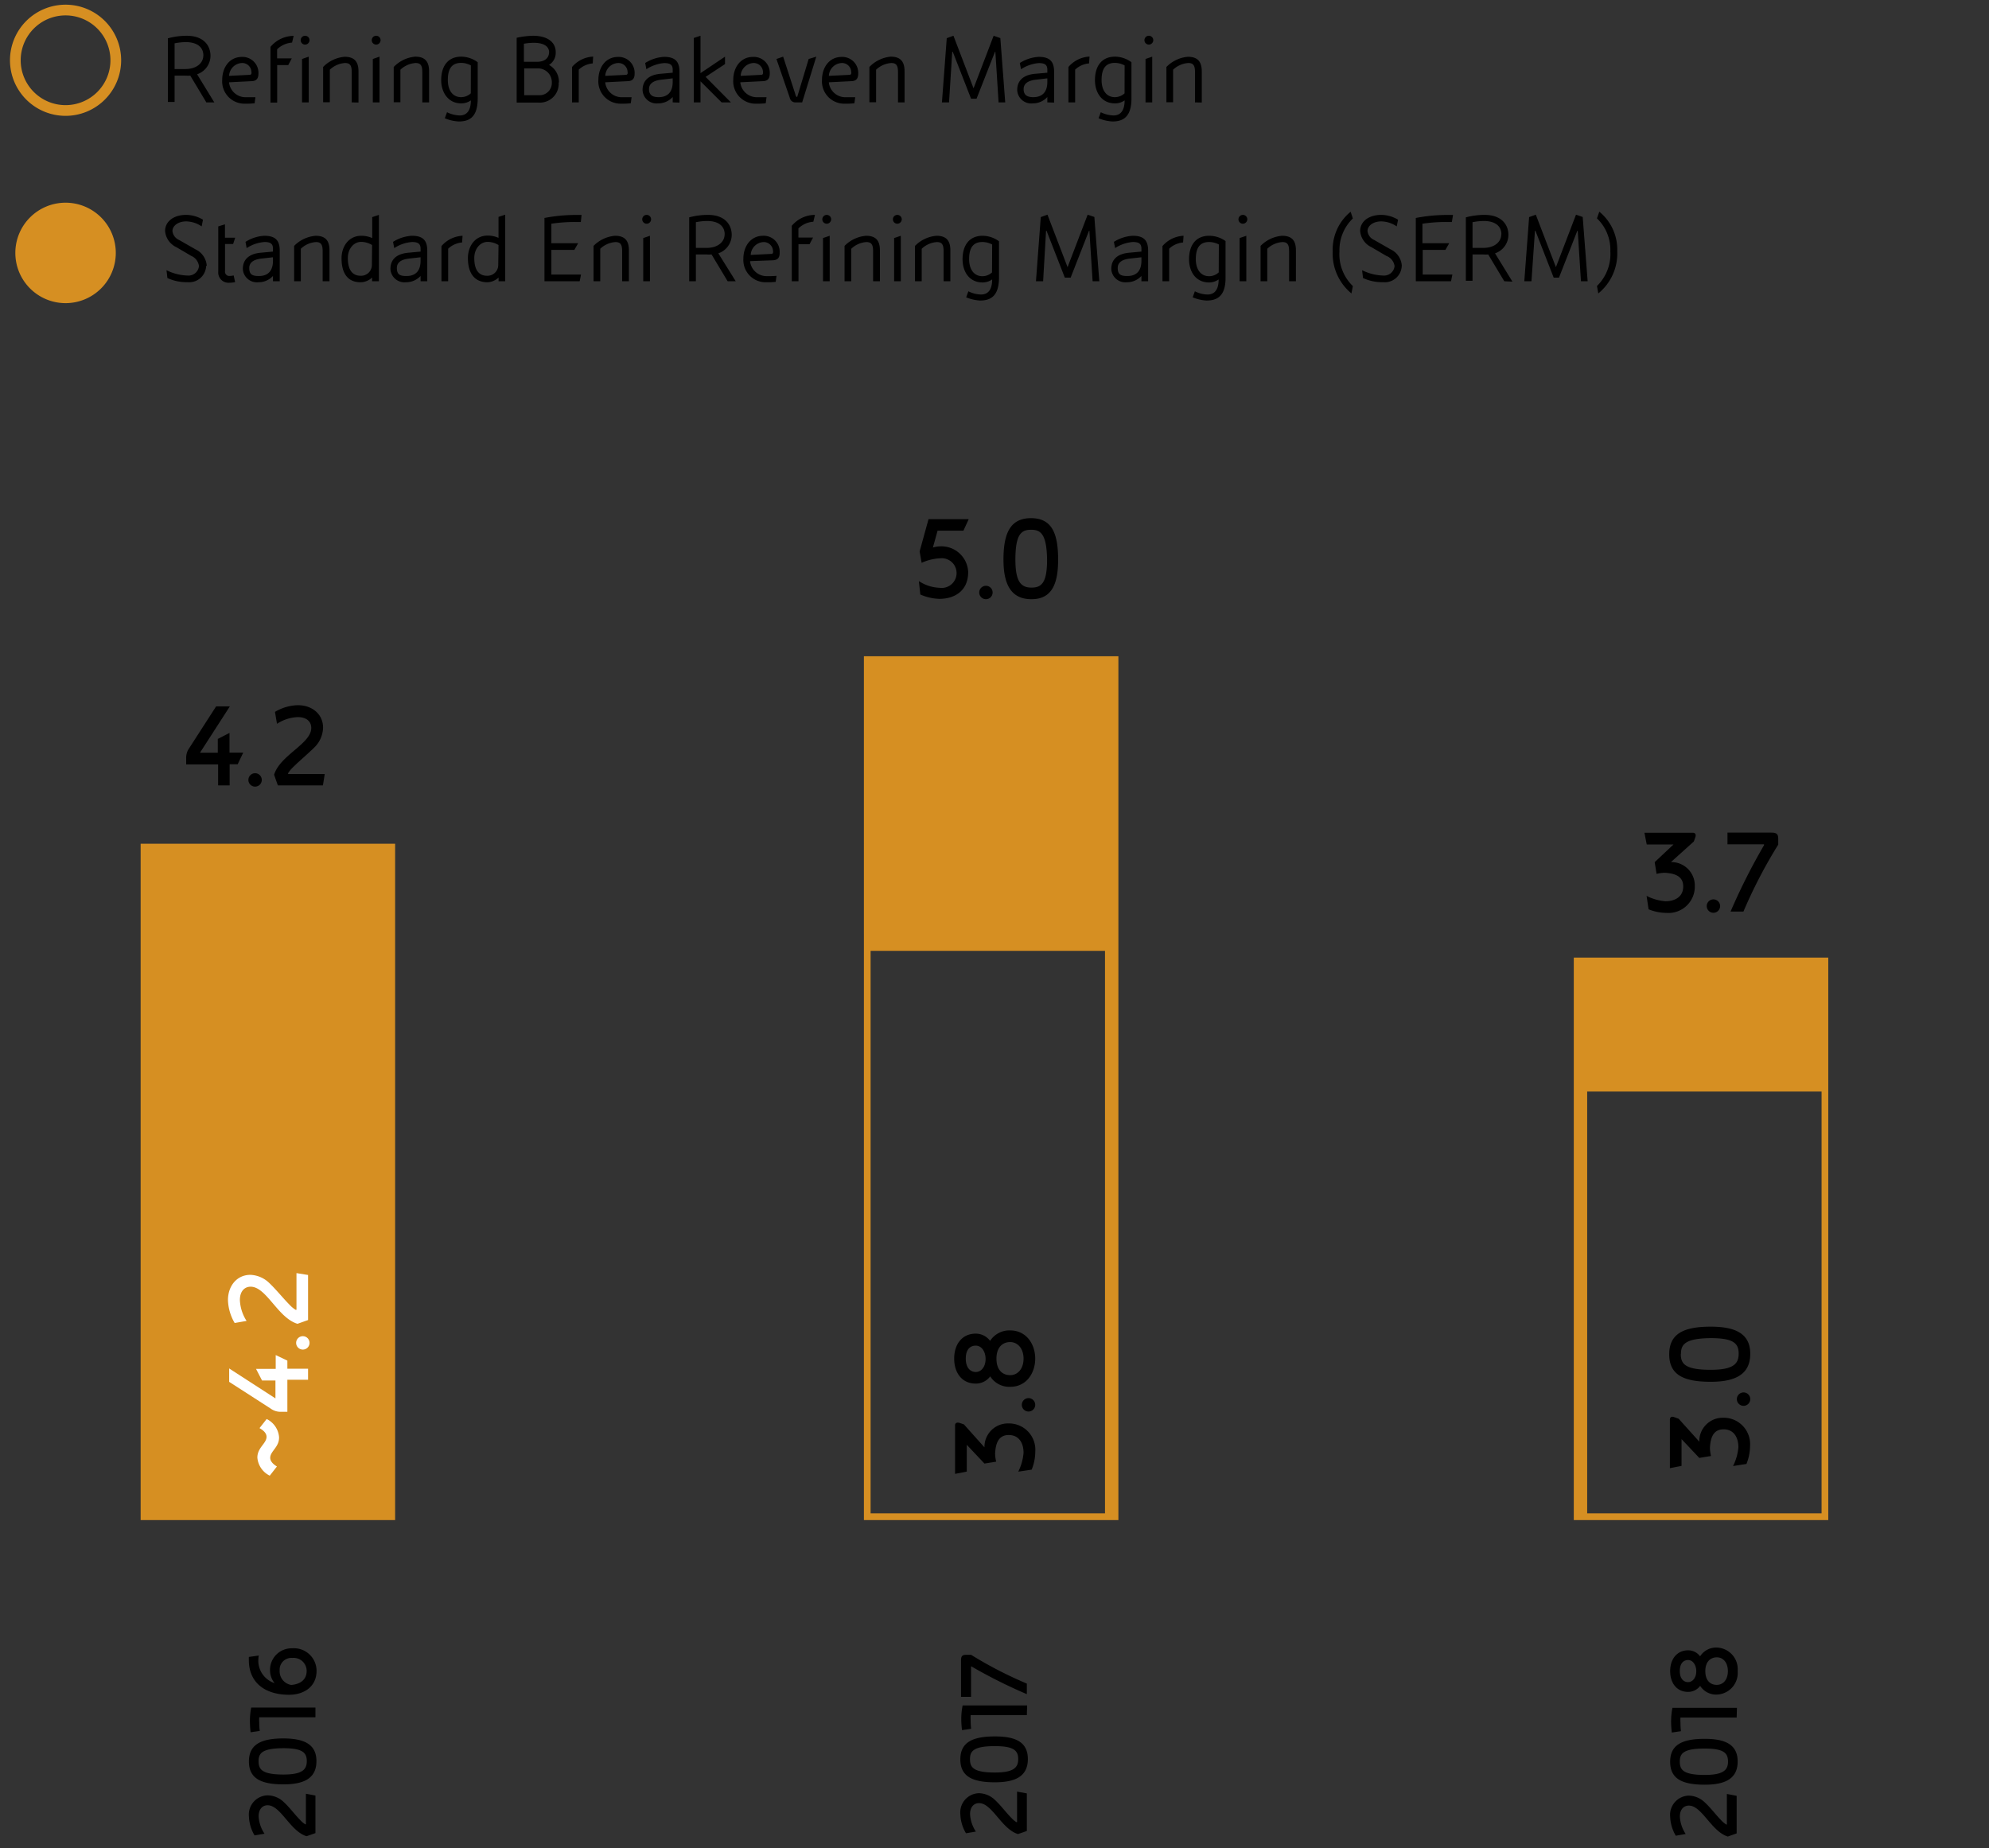 <svg xmlns="http://www.w3.org/2000/svg" width="297" height="276" viewBox="0 0 297 276"><rect x="0" y="0" width="297" height="276" fill="#333333" stroke="none"/><defs><style>.cls-1{fill:#d68f22}.cls-3{fill:#fff}</style></defs><g id="Grafik"><path d="M47.1 268.14v5.61l-1.32.46c-2.45-.73-3.86-4.62-5.82-4.62-.72 0-1.34.53-1.34 1.65a5.11 5.11 0 0 0 .88 2.6l-1.49.25a5.91 5.91 0 0 1-.84-2.85 2.86 2.86 0 0 1 2.83-3.13 3.56 3.56 0 0 1 2.37 1c.87.8 1.63 1.85 2.46 2.69a3.53 3.53 0 0 0 .75.63h.1v-4.56zM47.25 263c0 2.66-2 3.47-4.92 3.47-3.34 0-5.16-.87-5.16-3.42s1.82-3.44 5.16-3.44c2.85.01 4.93.73 4.92 3.39zm-8.64 0c0 1.21.47 2 3.72 2 2.8 0 3.48-.74 3.48-2s-.63-1.93-3.48-1.93c-3.25.01-3.72.79-3.72 1.93zM47.1 256.45h-8.39a5.59 5.59 0 0 0 0 .77 9.36 9.36 0 0 0 .08 1.27l-1.37.2a14 14 0 0 1-.1-1.59 10.52 10.52 0 0 1 .19-2.1h9.59zM38.66 247.23a1.25 1.25 0 0 0-.07.4 3.52 3.52 0 0 0 2.41 3.72 3.06 3.06 0 0 1-.68-1.92 3.22 3.22 0 0 1 3.32-3.28 3.38 3.38 0 0 1 3.63 3.36c0 2.4-1.91 3.58-4.11 3.58-3.51 0-6-1.75-6-5.17a4.46 4.46 0 0 1 0-.48zm4.81 4.39c1.26-.09 2.32-.7 2.32-2.1a1.94 1.94 0 0 0-2.12-1.93 1.75 1.75 0 0 0-1.91 1.86 2.06 2.06 0 0 0 1.72 2.17zM153.33 267.82v5.61l-1.32.46c-2.45-.73-3.86-4.62-5.82-4.62-.72 0-1.34.53-1.34 1.65a5.2 5.2 0 0 0 .87 2.6l-1.48.25a5.91 5.91 0 0 1-.84-2.85 2.86 2.86 0 0 1 2.79-3.13 3.56 3.56 0 0 1 2.37 1c.87.8 1.63 1.85 2.46 2.69a3.53 3.53 0 0 0 .75.63h.1v-4.56zM153.48 262.7c0 2.65-2 3.46-4.92 3.46-3.35 0-5.16-.87-5.16-3.42s1.81-3.43 5.16-3.43c2.85 0 4.93.69 4.92 3.39zm-8.64 0c0 1.2.46 2 3.72 2 2.8 0 3.48-.74 3.48-2s-.63-1.94-3.48-1.94c-3.26 0-3.72.78-3.72 1.97zM153.33 256.13h-8.39a5.59 5.59 0 0 0 0 .77 11.54 11.54 0 0 0 .07 1.27l-1.36.2a14 14 0 0 1-.11-1.59 10.53 10.53 0 0 1 .2-2.1h9.63zM153.33 251.42V253a76.88 76.88 0 0 1-8.27-4.14H145v4.54h-1.5V248c0-.73.21-.88.83-.88h.67a60.28 60.28 0 0 0 8.33 4.3zM259.32 268.18v5.61l-1.32.47c-2.45-.74-3.86-4.62-5.82-4.62-.72 0-1.34.52-1.34 1.65a5.19 5.19 0 0 0 .87 2.59l-1.48.26a6 6 0 0 1-.84-2.85 2.87 2.87 0 0 1 2.79-3.14 3.57 3.57 0 0 1 2.37 1c.87.79 1.63 1.84 2.46 2.68a3.53 3.53 0 0 0 .75.63h.1v-4.56zM259.47 263.06c0 2.65-2 3.46-4.92 3.46-3.35 0-5.16-.87-5.16-3.42s1.81-3.43 5.16-3.43c2.85 0 4.93.72 4.92 3.39zm-8.64 0c0 1.2.46 2 3.72 2 2.8 0 3.48-.74 3.48-2s-.63-1.94-3.48-1.94c-3.26 0-3.72.78-3.72 1.97zM259.32 256.49h-8.39a5.59 5.59 0 0 0 0 .77 11.54 11.54 0 0 0 .07 1.27l-1.36.2a14 14 0 0 1-.11-1.59 10.53 10.53 0 0 1 .2-2.1h9.63zM259.47 249.55a3.23 3.23 0 0 1-3.11 3.51 2.82 2.82 0 0 1-2.49-1.3 2.24 2.24 0 0 1-1.8.9c-1.72 0-2.68-1.35-2.68-3.11s1-3.1 2.68-3.1a2.2 2.2 0 0 1 1.79.9 2.83 2.83 0 0 1 2.49-1.31 3.23 3.23 0 0 1 3.12 3.51zm-8.64 0c0 1.14.57 1.65 1.24 1.65s1.22-.66 1.22-1.62-.53-1.68-1.22-1.68-1.24.5-1.24 1.65zm3.81 0c0 1.4.73 2.06 1.71 2.06s1.66-.8 1.66-2.06-.7-2.05-1.65-2.05-1.72.66-1.72 2.05z"/><path class="cls-1" d="M21 126h38v101H21zM129 139.5V227h38V98h-38zm36 86.5h-35v-84h35zM235 143v84h38v-84zm37 83h-35v-63h35z"/><path d="M17.29 9a7.5 7.5 0 1 1-7.5-7.5 7.5 7.5 0 0 1 7.5 7.5z" fill="none" stroke="#d68f22" stroke-miterlimit="10" stroke-width="1.6"/><path class="cls-1" d="M17.29 37.77a7.5 7.5 0 1 1-7.5-7.5 7.5 7.5 0 0 1 7.5 7.5"/></g><g id="EN"><path class="cls-3" d="M40.35 217.7c0 .49.38.92 1 1.3l-1.07 1.37a3.3 3.3 0 0 1-1.85-2.7c0-1.5 1.37-2.11 1.37-3.1 0-.5-.38-.92-1.05-1.3l1.07-1.36a3.3 3.3 0 0 1 1.85 2.7c.05 1.49-1.32 2.1-1.32 3.09zM46 206.05h-3.09v4.78H42a2.48 2.48 0 0 1-1.57-.47l-6.21-4v-2l6.91 4.47v-2.67h-2l-.9-1.74h2.94v-2.06l1.74.83v1.21H46zM46.22 200.54a1 1 0 0 1-1 1 1 1 0 0 1-1-1 1 1 0 0 1 1-1 1 1 0 0 1 1 1zM46 190.4v6.73l-1.58.56c-2.94-.88-4.63-5.54-7-5.54-.86 0-1.6.63-1.6 2a6.2 6.2 0 0 0 1 3.11l-1.78.31a7.17 7.17 0 0 1-1-3.42c0-2.13 1.34-3.77 3.35-3.77a4.28 4.28 0 0 1 2.85 1.25c1 .95 2 2.21 3 3.22a4.32 4.32 0 0 0 .9.75h.13v-5.48z"/><path d="M32.57 117.29v-3.14H27.8v-.88a2.48 2.48 0 0 1 .47-1.57l4-6.21h2.05l-4.46 6.92h2.66v-2.06l1.75-.9v2.94h2.05l-.83 1.74h-1.2v3.16zM38.09 117.47a1 1 0 0 1-1-1 1 1 0 0 1 1-1 1 1 0 0 1 1 1 1 1 0 0 1-1 1zM48.22 117.29h-6.73l-.56-1.59c.88-2.93 5.55-4.63 5.55-7 0-.87-.63-1.61-2-1.61a6.12 6.12 0 0 0-3.12 1l-.3-1.78a7 7 0 0 1 3.42-1c2.12 0 3.76 1.33 3.76 3.35a4.27 4.27 0 0 1-1.24 2.9c-1 1-2.22 2-3.23 3a4.66 4.66 0 0 0-.75.9v.13h5.47zM143.86 79.25H140l-.7 2.52a3.79 3.79 0 0 1 1.11-.18 4 4 0 0 1 4.16 3.84c0 2.86-2.09 4-4.3 4a7.54 7.54 0 0 1-2.85-.65l-.21-2a6 6 0 0 0 3.11 1 2.22 2.22 0 1 0 .09-4.41 7.57 7.57 0 0 0-2.79.68l-.3-1.71 1.33-4.81h6zM147.22 89.48a1 1 0 0 1-1-1 1 1 0 1 1 2 0 1 1 0 0 1-1 1zM154 89.48c-3.18 0-4.16-2.45-4.16-5.91 0-4 1.05-6.19 4.11-6.19s4.05 2.18 4.05 6.19c0 3.43-.82 5.93-4 5.91zm0-10.37c-1.44 0-2.38.56-2.38 4.46 0 3.37.88 4.18 2.41 4.18s2.32-.76 2.32-4.18c-.06-3.9-.99-4.46-2.41-4.46zM253.16 125l-.23.66-3.42 3.08a3.5 3.5 0 0 1 3.56 3.59 3.93 3.93 0 0 1-4.21 4 7.2 7.2 0 0 1-2.69-.54l-.3-2a7.6 7.6 0 0 0 2.81.8c1.35 0 2.64-.6 2.66-2.18s-1.28-2-2.79-2.07a5.74 5.74 0 0 0-1.19.16l-.28-1.75 2.81-2.64h-4l-.34-1.75h7.22c.27 0 .43.14.43.38a.71.71 0 0 1-.04.26zM255.85 136.31a1 1 0 0 1-1-1 1 1 0 1 1 2 0 1 1 0 0 1-1 1zM260.33 136.13h-1.92a91.84 91.84 0 0 1 5-9.92v-.12h-5.46v-1.75h6.52c.88 0 1.06.25 1.06 1v.79a73.43 73.43 0 0 0-5.2 10zM143.26 212.48l.67.23 3.07 3.43a3.5 3.5 0 0 1 3.59-3.57 3.93 3.93 0 0 1 4 4.21 7.2 7.2 0 0 1-.54 2.69l-2 .3a7.79 7.79 0 0 0 .79-2.81c0-1.35-.6-2.64-2.18-2.66s-2 1.28-2.07 2.79a5.74 5.74 0 0 0 .16 1.19l-1.75.28-2.64-2.8v4l-1.75.34v-7.22a.38.38 0 0 1 .38-.43 1 1 0 0 1 .27.03zM154.58 209.79a1 1 0 0 1-1 1 1 1 0 0 1-1-1 1 1 0 0 1 1-1 1 1 0 0 1 1 1zM154.58 202.89c0 2.12-1.29 4.21-3.72 4.21a3.37 3.37 0 0 1-3-1.56 2.68 2.68 0 0 1-2.16 1.08c-2.07 0-3.22-1.62-3.22-3.73s1.15-3.73 3.22-3.73a2.64 2.64 0 0 1 2.14 1.08 3.42 3.42 0 0 1 3-1.56c2.45 0 3.74 2.09 3.74 4.21zm-10.37 0c0 1.37.69 2 1.5 2s1.46-.79 1.46-1.94-.63-2-1.46-2-1.5.55-1.5 1.94zm4.58 0c0 1.67.88 2.47 2.05 2.47s2-1 2-2.47-.85-2.47-2-2.47-2.05.8-2.05 2.47zM250 211.63l.66.24 3.08 3.42a3.5 3.5 0 0 1 3.58-3.57 3.94 3.94 0 0 1 4 4.22 7.19 7.19 0 0 1-.54 2.68l-2 .31a7.65 7.65 0 0 0 .8-2.81c0-1.35-.6-2.65-2.18-2.67s-2 1.28-2.07 2.79a5.74 5.74 0 0 0 .16 1.19l-1.75.29-2.65-2.81v4l-1.74.34V212c0-.27.14-.43.38-.43a1 1 0 0 1 .27.06zM261.35 208.94a1 1 0 0 1-1 1 1 1 0 0 1-1-1 1 1 0 0 1 1-1 1 1 0 0 1 1 1zM261.35 202.19c0 3.19-2.45 4.16-5.9 4.16-4 0-6.2-1-6.2-4.1s2.18-4.13 6.2-4.13c3.42 0 5.92.88 5.9 4.07zm-10.37 0c0 1.44.56 2.37 4.47 2.37 3.36 0 4.17-.88 4.17-2.41s-.75-2.32-4.17-2.32c-3.91.04-4.45.98-4.45 2.4zM30.81 15.29l-2.4-4a3.59 3.59 0 0 1-.74 0h-1.6v3.93h-1v-9.5a10.89 10.89 0 0 1 2.81-.38c2.52 0 3.55 1.46 3.55 3a2.92 2.92 0 0 1-2 2.75l2.57 4.2zm-.44-7c0-1.29-1-2-2.62-2a8.91 8.91 0 0 0-1.68.18v3.84h1.59c1.81 0 2.7-1 2.7-2zM37.59 12.12l-3.39.17a2.48 2.48 0 0 0 2.49 2.23h1.45l-.12.9a9.43 9.43 0 0 1-1.33.06 3.33 3.33 0 0 1-3.51-3.54c0-1.88 1.09-3.44 2.94-3.44a2.38 2.38 0 0 1 2.47 2.5c0 .67-.25 1.09-1 1.12zm-.05-1.32a1.36 1.36 0 0 0-1.41-1.39 2 2 0 0 0-1.92 1.92l3-.15c.29 0 .35-.11.35-.38zM43.61 6.36a3.59 3.59 0 0 0-2.23 1v1.36h2.19l-.53 1h-1.65v5.6h-1V7a4.54 4.54 0 0 1 3.46-1.64zm2 .3a.66.66 0 1 1 .61-.66.67.67 0 0 1-.66.66zm-.51 8.63V8.81l1-.35v6.83zM52.52 15.29v-4.53c0-1-.27-1.35-1-1.35a3.62 3.62 0 0 0-2.27 1v4.86h-1V10a5.08 5.08 0 0 1 3.21-1.52c1.6 0 2.07.89 2.07 2.19v4.64zM56.18 6.66a.66.66 0 1 1 .65-.66.67.67 0 0 1-.65.66zm-.51 8.63V8.81l1-.35v6.83zM63.06 15.29v-4.53c0-1-.27-1.35-1-1.35a3.62 3.62 0 0 0-2.27 1v4.86h-1V10A5.08 5.08 0 0 1 62 8.46c1.6 0 2.07.89 2.07 2.19v4.64zM68.49 18.14a6.23 6.23 0 0 1-2.07-.48l.33-.9a4.57 4.57 0 0 0 1.91.48c1 0 1.65-.68 1.65-2.25a2.48 2.48 0 0 1-1.43.45c-2 0-3-1.7-3-3.47 0-2.22 1.11-3.51 3-3.51a4.23 4.23 0 0 1 2.45.83v5.52c-.03 2.77-1.33 3.33-2.84 3.33zm1.82-8.37a3.09 3.09 0 0 0-1.44-.38c-1.38 0-2 .84-2 2.57 0 1.42.64 2.55 2 2.55a2.16 2.16 0 0 0 1.43-.57zM83.42 12.32a2.81 2.81 0 0 1-3 3h-3.27V5.64a12.59 12.59 0 0 1 2.44-.3c2.12 0 3.41.93 3.39 2.48a2.1 2.1 0 0 1-1 1.87 2.91 2.91 0 0 1 1.48 2.63zM82 7.86c0-1.17-1.2-1.47-2.33-1.47a8.78 8.78 0 0 0-1.44.14v2.7h1.94c1.42 0 1.81-.8 1.81-1.38zm-1.73 2.36h-2v4h2.28a1.83 1.83 0 0 0 1.85-1.92 2.05 2.05 0 0 0-2.18-2.08zM88.51 9.47a3.47 3.47 0 0 0-2.09.93v4.89h-1V10a4.43 4.43 0 0 1 3.15-1.55zM93.76 12.12l-3.39.17a2.48 2.48 0 0 0 2.49 2.23h1.45l-.12.9a9.43 9.43 0 0 1-1.33.06 3.33 3.33 0 0 1-3.51-3.54c0-1.88 1.09-3.44 2.94-3.44a2.38 2.38 0 0 1 2.47 2.5c0 .67-.25 1.09-1 1.12zm-.05-1.32a1.36 1.36 0 0 0-1.41-1.39 2 2 0 0 0-1.92 1.92l3-.15c.29 0 .35-.11.35-.38zM100.45 15.29v-.8a2.94 2.94 0 0 1-2.2.95 2.09 2.09 0 0 1-2.3-2c0-1.2.69-2.24 2.67-2.42l1.83-.16v-.44c0-.72-.34-1-1.28-1a5.66 5.66 0 0 0-2.65.92l-.18-.93a5.85 5.85 0 0 1 2.82-.92c1.68 0 2.3.72 2.3 2.22v4.61zm0-3.59l-1.7.2c-.83.09-1.84.39-1.84 1.41 0 .87.51 1.2 1.44 1.2 1.32 0 2.1-.74 2.1-2.28zM107.75 15.29l-3.15-3.15v3.15h-1V5.67l1-.33v5.58l3.66-2.46v1.11l-2.9 1.91 3.78 3.81zM113.93 12.12l-3.39.17a2.49 2.49 0 0 0 2.46 2.23h1.46l-.12.9a9.58 9.58 0 0 1-1.34.06 3.34 3.34 0 0 1-3.51-3.54c0-1.88 1.1-3.44 2.94-3.44a2.38 2.38 0 0 1 2.51 2.5c0 .67-.26 1.09-1.01 1.12zm0-1.32a1.37 1.37 0 0 0-1.41-1.39 2 2 0 0 0-1.92 1.92l3-.15c.28 0 .34-.11.34-.38zM119.78 15.29h-1a.83.83 0 0 1-.84-.66l-2-5.82 1-.35 1.77 5.45c.12.39.15.57.33.57l1.71-5.67 1.14-.35zM127.15 12.12l-3.39.17a2.48 2.48 0 0 0 2.49 2.23h1.45l-.12.9a9.43 9.43 0 0 1-1.33.06 3.33 3.33 0 0 1-3.51-3.54c0-1.88 1.09-3.44 2.94-3.44a2.38 2.38 0 0 1 2.47 2.5c0 .67-.25 1.09-1 1.12zm-.05-1.32a1.36 1.36 0 0 0-1.41-1.39 2 2 0 0 0-1.92 1.92l3-.15c.29 0 .35-.11.35-.38zM134.09 15.29v-4.53c0-1-.27-1.35-1-1.35a3.62 3.62 0 0 0-2.27 1v4.86h-1V10A5.08 5.08 0 0 1 133 8.46c1.6 0 2.07.89 2.07 2.19v4.64zM149.11 15.29l-.48-7.55h-.06l-2.75 7H145l-2.73-7h-.08l-.48 7.55h-1.06l.72-9.59 1-.36 3 7.85 3-7.85 1 .35.73 9.6zM156.39 15.29v-.8a2.92 2.92 0 0 1-2.2.95 2.09 2.09 0 0 1-2.3-2c0-1.2.69-2.24 2.67-2.42l1.83-.16v-.44c0-.72-.34-1-1.27-1a5.66 5.66 0 0 0-2.66.92l-.18-.93a5.88 5.88 0 0 1 2.82-.92c1.68 0 2.3.72 2.3 2.22v4.61zm0-3.59l-1.69.2c-.84.09-1.85.39-1.85 1.41 0 .87.51 1.2 1.44 1.2 1.32 0 2.1-.74 2.1-2.28zM162.62 9.47a3.44 3.44 0 0 0-2.08.93v4.89h-1V10a4.43 4.43 0 0 1 3.15-1.55zM166.11 18.14a6.23 6.23 0 0 1-2.07-.48l.33-.9a4.57 4.57 0 0 0 1.91.48c1 0 1.65-.68 1.65-2.25a2.48 2.48 0 0 1-1.43.45c-2.05 0-3-1.7-3-3.47 0-2.22 1.11-3.51 3-3.51a4.23 4.23 0 0 1 2.45.83v5.52c-.03 2.77-1.37 3.33-2.84 3.33zm1.82-8.37a3.09 3.09 0 0 0-1.44-.38c-1.38 0-2 .84-2 2.57 0 1.42.64 2.55 2 2.55a2.16 2.16 0 0 0 1.43-.57zM171.56 6.66a.66.66 0 1 1 .65-.66.67.67 0 0 1-.65.66zm-.51 8.63V8.81l1-.35v6.83zM178.44 15.29v-4.53c0-1-.27-1.35-1-1.35a3.62 3.62 0 0 0-2.27 1v4.86h-1V10a5.08 5.08 0 0 1 3.21-1.52c1.6 0 2.07.89 2.07 2.19v4.64zM30.78 39.72A2.53 2.53 0 0 1 28 42.14a6.8 6.8 0 0 1-3-.62l-.14-1.17a7.55 7.55 0 0 0 3.18.8 1.57 1.57 0 0 0 1.67-1.41 1.91 1.91 0 0 0-1.16-1.53l-2.2-1.29a2.94 2.94 0 0 1-1.7-2.42c0-1.41 1.26-2.41 3.15-2.41a4.94 4.94 0 0 1 2.51.72l-.2 1a4.22 4.22 0 0 0-2.29-.75c-1.29 0-2.07.71-2.07 1.44a1.65 1.65 0 0 0 1 1.34l2.43 1.39a2.91 2.91 0 0 1 1.69 2.46zM34.81 36.44H33.6v4.06a.63.63 0 0 0 .67.71 2.57 2.57 0 0 0 .62-.08l.22 1a3.86 3.86 0 0 1-.84.09 1.53 1.53 0 0 1-1.68-1.64v-6.77l1-.31v2h1.53zM40.76 42v-.79a2.91 2.91 0 0 1-2.2.94 2.1 2.1 0 0 1-2.3-2c0-1.2.7-2.23 2.67-2.41l1.83-.17v-.43c0-.72-.34-1-1.27-1a5.64 5.64 0 0 0-2.66.91l-.17-.93a5.8 5.8 0 0 1 2.81-.91c1.68 0 2.3.72 2.3 2.22V42zm0-3.58l-1.69.19c-.84.09-1.85.39-1.85 1.41s.51 1.2 1.45 1.2c1.31 0 2.09-.73 2.09-2.28zM48.18 42v-4.5c0-1-.27-1.35-1-1.35a3.59 3.59 0 0 0-2.26 1V42h-1v-5.28a5.09 5.09 0 0 1 3.21-1.51c1.61 0 2.07.88 2.07 2.19V42zM55.56 42v-.55a2.56 2.56 0 0 1-1.67.7C52 42.18 51 40.91 51 38.57c0-1.8 1.1-3.36 2.94-3.36a4 4 0 0 1 1.64.34v-3.13l1-.33V42zm0-5.41a3.26 3.26 0 0 0-1.62-.47c-1.1 0-2 1-2 2.42 0 1.84.74 2.64 1.91 2.64a1.61 1.61 0 0 0 1.68-1.63zM62.8 42v-.79a2.93 2.93 0 0 1-2.21.94 2.09 2.09 0 0 1-2.29-2c0-1.2.69-2.23 2.67-2.41l1.83-.17v-.43c0-.72-.35-1-1.28-1a5.6 5.6 0 0 0-2.65.91l-.18-.93a5.84 5.84 0 0 1 2.82-.91c1.68 0 2.29.72 2.29 2.22V42zm0-3.58l-1.7.19c-.84.09-1.84.39-1.84 1.41s.51 1.2 1.44 1.2c1.32 0 2.1-.73 2.1-2.28zM69 36.21a3.44 3.44 0 0 0-2.08.93V42h-1v-5.25a4.42 4.42 0 0 1 3.15-1.54zM74.44 42a3.4 3.4 0 0 0 0-.55 2.53 2.53 0 0 1-1.66.7c-1.86 0-2.91-1.27-2.91-3.61 0-1.8 1.09-3.36 2.94-3.36a4 4 0 0 1 1.63.34v-3.13l1-.33V42zm0-5.41a3.23 3.23 0 0 0-1.62-.47c-1.09 0-2 1-2 2.42 0 1.84.73 2.64 1.9 2.64a1.61 1.61 0 0 0 1.68-1.63zM86.73 33.15h-.8a23.32 23.32 0 0 0-3.6.26v2.91h4l-.57 1h-3.43V41h4.43l-.2 1H81.3v-9.45a24.53 24.53 0 0 1 4.7-.45h.84zM92.9 42v-4.5c0-1-.27-1.35-1-1.35a3.62 3.62 0 0 0-2.27 1V42h-1v-5.28a5.07 5.07 0 0 1 3.21-1.51c1.6 0 2.07.88 2.07 2.19V42zM96.56 33.41a.66.66 0 0 1 0-1.32.66.66 0 0 1 0 1.32zM96.05 42v-6.45l1-.34V42zM108.65 42l-2.4-4a4.47 4.47 0 0 1-.74 0h-1.6v4h-1v-9.54a10.75 10.75 0 0 1 2.8-.37c2.52 0 3.55 1.45 3.55 3a2.92 2.92 0 0 1-2 2.74l2.6 4.17zm-.44-7c0-1.29-1-2-2.62-2a9 9 0 0 0-1.68.18v3.84h1.59c1.81 0 2.7-1 2.7-2zM115.43 38.87L112 39a2.49 2.49 0 0 0 2.49 2.24 13.21 13.21 0 0 0 1.46-.05l-.12.9a9.58 9.58 0 0 1-1.34.06 3.33 3.33 0 0 1-3.49-3.51c0-1.87 1.1-3.43 2.94-3.43a2.38 2.38 0 0 1 2.48 2.5c.02.71-.24 1.12-.99 1.16zm0-1.32a1.38 1.38 0 0 0-1.41-1.4 2 2 0 0 0-1.92 1.92l3-.15c.28 0 .34-.1.34-.37zM121.45 33.11a3.54 3.54 0 0 0-2.23 1v1.36h2.19l-.53 1h-1.65V42h-1v-8.28a4.53 4.53 0 0 1 3.46-1.63zm2 .3a.66.66 0 1 1 .66-.66.67.67 0 0 1-.71.66zm-.56 8.59v-6.45l1-.34V42zM130.37 42v-4.5c0-1-.27-1.35-1-1.35a3.59 3.59 0 0 0-2.26 1V42h-1v-5.28a5.09 5.09 0 0 1 3.21-1.51c1.61 0 2.07.88 2.07 2.19V42zM134 33.41a.66.66 0 1 1 .65-.66.67.67 0 0 1-.65.66zm-.49 8.59v-6.45l1-.34V42zM140.9 42v-4.5c0-1-.27-1.35-1-1.35a3.62 3.62 0 0 0-2.27 1V42h-1v-5.28a5.07 5.07 0 0 1 3.21-1.51c1.6 0 2.07.88 2.07 2.19V42zM146.34 44.88a6.23 6.23 0 0 1-2.07-.48l.33-.9a4.38 4.38 0 0 0 1.9.48c1 0 1.65-.67 1.65-2.25a2.47 2.47 0 0 1-1.42.45c-2.06 0-3-1.69-3-3.46 0-2.22 1.11-3.51 3-3.51a4.19 4.19 0 0 1 2.44.82v5.52c-.03 2.78-1.36 3.33-2.83 3.33zm1.81-8.37a3.18 3.18 0 0 0-1.44-.37c-1.38 0-2 .84-2 2.56 0 1.42.65 2.55 2 2.55a2.13 2.13 0 0 0 1.42-.57zM163.15 42l-.48-7.54h-.06l-2.74 7H159l-2.73-7h-.07l-.44 7.54h-1.07l.72-9.58 1-.36 3 7.84 3-7.84 1 .34.74 9.6zM170.44 42v-.79a2.93 2.93 0 0 1-2.21.94 2.09 2.09 0 0 1-2.29-2c0-1.2.69-2.23 2.67-2.41l1.83-.17v-.43c0-.72-.35-1-1.28-1a5.6 5.6 0 0 0-2.65.91l-.18-.93a5.84 5.84 0 0 1 2.82-.91c1.68 0 2.29.72 2.29 2.22V42zm0-3.58l-1.7.19c-.84.09-1.84.39-1.84 1.41s.51 1.2 1.44 1.2c1.32 0 2.1-.73 2.1-2.28zM176.66 36.21a3.44 3.44 0 0 0-2.08.93V42h-1v-5.25a4.42 4.42 0 0 1 3.15-1.54zM180.16 44.88a6.23 6.23 0 0 1-2.07-.48l.33-.9a4.38 4.38 0 0 0 1.9.48c1 0 1.65-.67 1.65-2.25a2.47 2.47 0 0 1-1.42.45c-2.06 0-3-1.69-3-3.46 0-2.22 1.11-3.51 3-3.51A4.19 4.19 0 0 1 183 36v5.52c0 2.81-1.37 3.36-2.84 3.36zm1.84-8.37a3.18 3.18 0 0 0-1.44-.37c-1.38 0-2 .84-2 2.56 0 1.42.65 2.55 2 2.55a2.13 2.13 0 0 0 1.42-.57zM185.61 33.41a.66.66 0 1 1 .64-.66.67.67 0 0 1-.64.66zM185.1 42v-6.45l1-.34V42zM192.49 42v-4.5c0-1-.27-1.35-1-1.35a3.59 3.59 0 0 0-2.26 1V42h-1v-5.28a5.09 5.09 0 0 1 3.21-1.51c1.61 0 2.07.88 2.07 2.19V42zM201.8 43.82a7.69 7.69 0 0 1-2.8-6.27 7.29 7.29 0 0 1 2.68-5.93l.33 1a6.57 6.57 0 0 0-2 4.94 6.59 6.59 0 0 0 2 5.16zM209.31 39.72a2.53 2.53 0 0 1-2.78 2.42 6.8 6.8 0 0 1-3-.62l-.14-1.17a7.55 7.55 0 0 0 3.18.8 1.57 1.57 0 0 0 1.67-1.41 1.91 1.91 0 0 0-1.24-1.53l-2.2-1.29a2.94 2.94 0 0 1-1.7-2.42c0-1.41 1.26-2.41 3.15-2.41a4.94 4.94 0 0 1 2.51.72l-.2 1a4.22 4.22 0 0 0-2.29-.75c-1.29 0-2.07.71-2.07 1.44a1.65 1.65 0 0 0 1 1.34l2.43 1.39a2.91 2.91 0 0 1 1.69 2.46zM216.79 33.15H216a23.32 23.32 0 0 0-3.6.26v2.91h4l-.57 1h-3.39V41h4.43l-.2 1h-5.26v-9.45a24.53 24.53 0 0 1 4.72-.45h.84zM224.62 42l-2.4-4a4.41 4.41 0 0 1-.73 0h-1.61v3.93h-1v-9.47a10.75 10.75 0 0 1 2.8-.37c2.52 0 3.56 1.45 3.56 3a2.93 2.93 0 0 1-2 2.74l2.6 4.23zm-.43-7c0-1.29-1-2-2.63-2a9.1 9.1 0 0 0-1.68.18v3.84h1.59c1.82 0 2.7-1 2.7-2zM236.07 42l-.48-7.54h-.06l-2.74 7H232l-2.73-7h-.07l-.52 7.54h-1.07l.72-9.58 1-.36 3 7.84 3-7.84 1 .34.74 9.6zM238.66 43.82l-.2-1.11a6.66 6.66 0 0 0 2-5.16 6.5 6.5 0 0 0-2-4.94l.35-1a7.32 7.32 0 0 1 2.68 5.93 7.69 7.69 0 0 1-2.83 6.28z"/></g></svg>